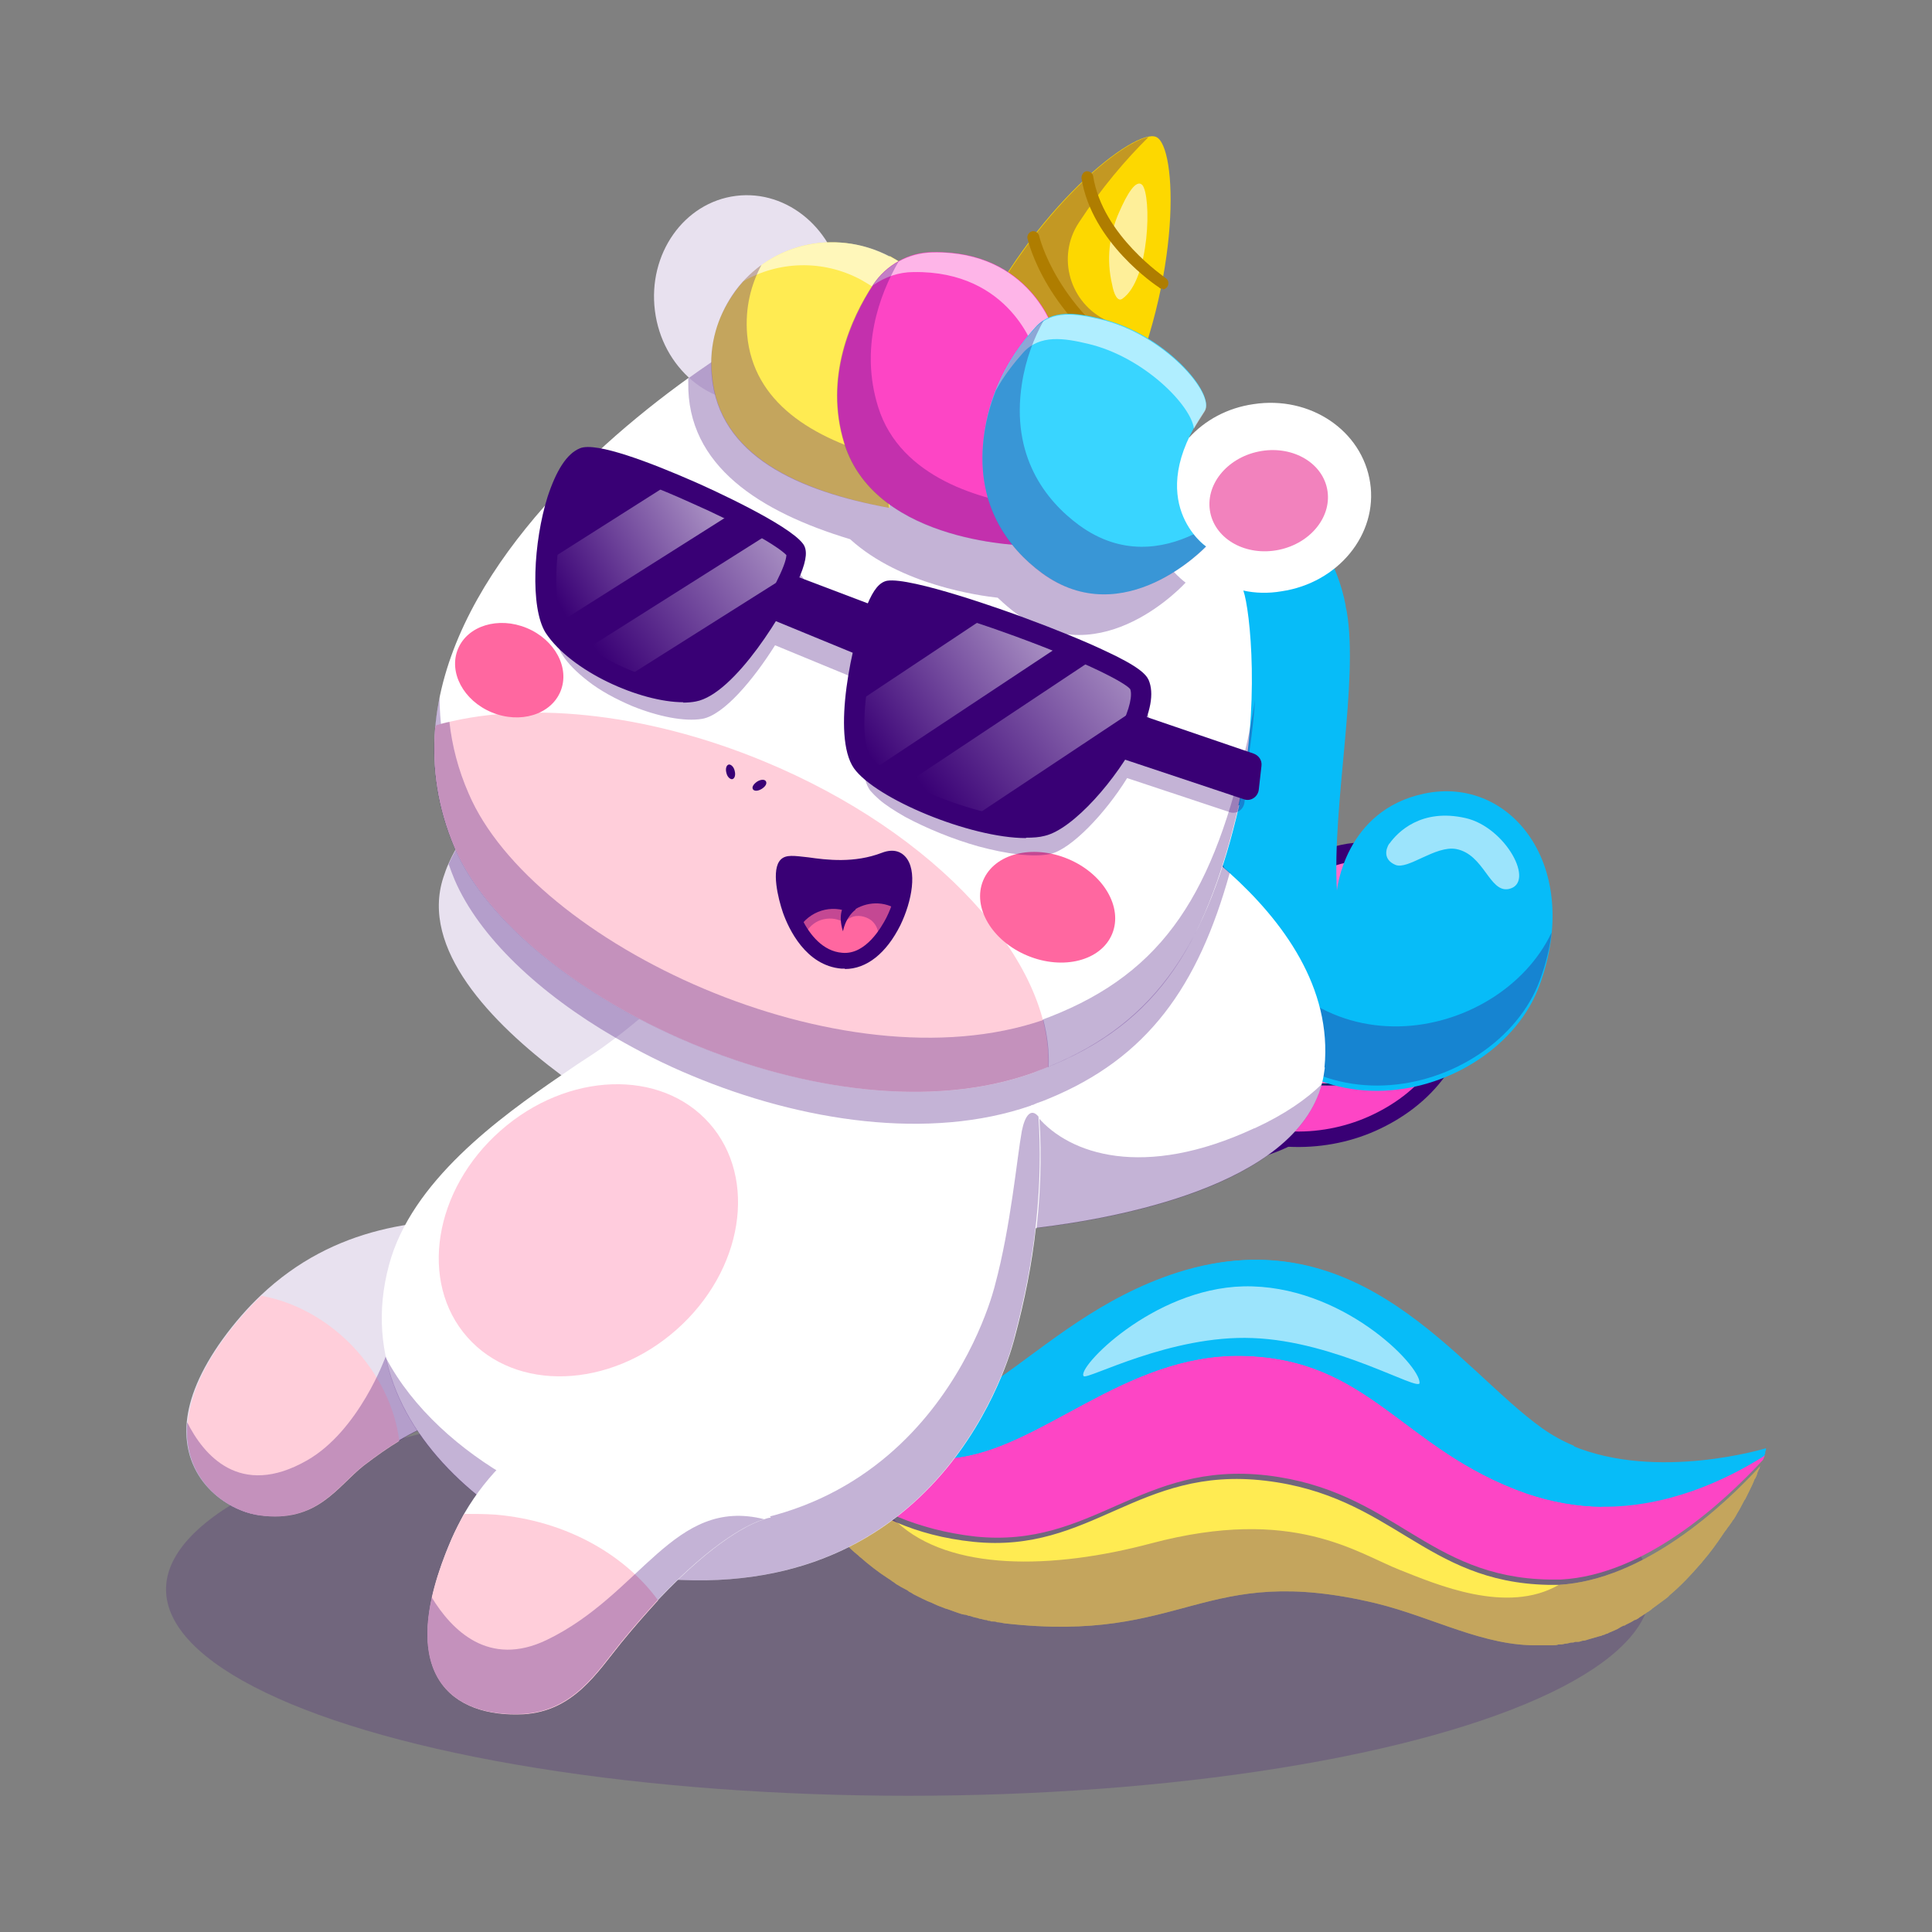 <?xml version="1.0" encoding="UTF-8"?>
<svg xmlns="http://www.w3.org/2000/svg" xmlns:xlink="http://www.w3.org/1999/xlink" version="1.1" viewBox="0 0 512 512">
  <rect x="0" y="0" width="512" height="512" fill="#808080" stroke="none"/>
  <defs>
    <style>
      .cls-1 {
        fill: none;
      }

      .cls-2 {
        fill: #07bcf8;
      }

      .cls-3 {
        fill: #fef26b;
      }

      .cls-4 {
        fill: #ffc55f;
      }

      .cls-5 {
        fill: #fdd800;
      }

      .cls-6 {
        fill: #e8e1ef;
      }

      .cls-7 {
        fill: #102770;
      }

      .cls-8 {
        fill: #fcd;
      }

      .cls-9 {
        fill: #39d5ff;
      }

      .cls-10 {
        fill: #fff;
      }

      .cls-11 {
        fill: #ffeb52;
      }

      .cls-12 {
        fill: #af7d00;
      }

      .cls-13 {
        fill: #fd45c5;
      }

      .cls-14 {
        fill: url(#linear-gradient-4);
      }

      .cls-14, .cls-15, .cls-16, .cls-17, .cls-18 {
        opacity: .6;
      }

      .cls-14, .cls-15, .cls-16, .cls-19, .cls-18 {
        isolation: isolate;
      }

      .cls-15 {
        fill: url(#linear-gradient-3);
      }

      .cls-16 {
        fill: url(#linear-gradient-2);
      }

      .cls-20 {
        opacity: .4;
      }

      .cls-21 {
        opacity: .3;
      }

      .cls-22 {
        fill: #f282bd;
      }

      .cls-23 {
        fill: #fd6ccb;
      }

      .cls-19 {
        opacity: .2;
      }

      .cls-19, .cls-24 {
        fill: #390075;
      }

      .cls-18 {
        fill: url(#linear-gradient);
      }

      .cls-25 {
        fill: #ff67a0;
      }

      .cls-26 {
        fill: #ffceda;
      }
    </style>
    <linearGradient id="linear-gradient" x1="277.1" y1="882.7" x2="227.6" y2="849.9" gradientTransform="translate(0 1046) scale(1 -1)" gradientUnits="userSpaceOnUse">
      <stop offset="0" stop-color="#fff"/>
      <stop offset="1" stop-color="#390075"/>
    </linearGradient>
    <linearGradient id="linear-gradient-2" x1="303.4" y1="872.9" x2="248.8" y2="831.9" gradientTransform="translate(0 1046) scale(1 -1)" gradientUnits="userSpaceOnUse">
      <stop offset="0" stop-color="#fff"/>
      <stop offset="1" stop-color="#390075"/>
    </linearGradient>
    <linearGradient id="linear-gradient-3" x1="190" y1="914.7" x2="146" y2="889.8" gradientTransform="translate(0 1046) scale(1 -1)" gradientUnits="userSpaceOnUse">
      <stop offset="0" stop-color="#fff"/>
      <stop offset="1" stop-color="#390075"/>
    </linearGradient>
    <linearGradient id="linear-gradient-4" x1="211.2" y1="904.2" x2="161.2" y2="869.1" gradientTransform="translate(0 1046) scale(1 -1)" gradientUnits="userSpaceOnUse">
      <stop offset="0" stop-color="#fff"/>
      <stop offset="1" stop-color="#390075"/>
    </linearGradient>
  </defs>
  <!-- Generator: Adobe Illustrator 28.7.1, SVG Export Plug-In . SVG Version: 1.2.0 Build 142)  -->
  <g>
    <g id="Layer_1">
      <ellipse class="cls-19" cx="240.7" cy="421.2" rx="196.7" ry="54.7"/>
      <path class="cls-11" d="M213.8,395.9v.2c0,.2.2.4.4.7,0,0,.2.3.3.4v.2s.2.2.2.4h0c.2.3.4.6.7.9.2.4.5.8.8,1.1h0c.2.3.4.6.6.8,0,0,.2.3.3.5s.2.3.4.5h0c0,.2.3.3.4.5h0c0,.2.3.3.4.5.2.2.3.4.5.6.2.3.4.5.6.8.3.4.7.8.9,1.1.4.5.8.8,1.1,1.3.2.2.4.5.7.7.2.2.5.5.7.7.5.5.9,1,1.5,1.5l1.3,1.3c.5.5,1,.9,1.6,1.4.3.2.5.5.8.7,2.3,2,4.7,3.9,7.5,5.7.4.2.7.5,1,.7.4.2.7.5,1,.7.8.5,1.5.9,2.3,1.3.4.2.8.4,1.1.7.4.2.8.4,1.2.7.4.2.8.4,1.2.6s.8.4,1.2.6c.8.4,1.7.8,2.5,1.1.5.2.8.4,1.3.6h0c.4.2.8.3,1.3.5s.9.4,1.4.5c.5.2.9.3,1.4.5s.9.3,1.4.5c.6.2,1.1.4,1.8.5.4,0,.8.2,1.1.3.5,0,1,.3,1.5.4s1,.2,1.5.4c.4,0,.8.2,1.3.3.3,0,.6,0,.8.2.3,0,.6,0,.9.2h.4c.4,0,.8,0,1.1.2.7,0,1.3.2,2,.3,48.3,5.5,52.1-16.4,98.5-5.3,15.1,3.7,28.7,11.5,43.2,11.1h3.7c.5,0,.9,0,1.4-.2.6,0,1.1,0,1.7-.2.6,0,1.1-.2,1.6-.3.4,0,.8,0,1.1-.2h.8c.5,0,.8-.2,1.2-.3h.2c.4,0,.8-.2,1.2-.3,1-.3,2.1-.6,3.1-.9.3,0,.7-.2.9-.3.3,0,.6-.2.8-.3.4,0,.7-.3,1-.4.5-.2.9-.4,1.4-.6s.9-.4,1.3-.7c.4-.2.7-.4,1-.5.2,0,.3,0,.5-.2.8-.4,1.7-.8,2.4-1.3h.2c.4-.2.8-.4,1.1-.7.4-.2.8-.5,1.1-.7h0c.4-.2.7-.5,1-.7.2,0,.3-.2.5-.3.3-.2.6-.4.9-.7.4-.3.8-.6,1.1-.8.8-.6,1.5-1.1,2.3-1.7.4-.3.8-.6,1-.9,3.1-2.6,5.8-5.5,8.3-8.4.2-.2.4-.4.5-.6,2-2.3,3.8-4.8,5.4-7.2.3-.4.5-.8.8-1.1.3-.4.5-.8.8-1.1.3-.4.5-.8.8-1.1,0-.2.2-.4.4-.6.4-.6.7-1.1,1-1.7.6-.9,1-1.8,1.5-2.7.2-.4.4-.8.6-1,.8-1.7,1.7-3.3,2.3-4.8,0-.3.3-.6.4-.8.2-.4.4-.8.5-1.2,0-.3.2-.5.3-.8,0-.2.2-.4.3-.6,0-.3.2-.6.4-.8-10.1,11.1-31.1,30.4-53.6,31.7h-2.9c-32.7-.7-41.1-23.6-74.9-27.6-33.7-4-46,19.4-77.3,16.2-7.9-.8-14.7-2.7-20.3-5.1-10.8-4.5-17.7-10.9-21.1-14.8l-.7,1.7-2.6,7,.4-.7h0v-.8Z"/>
      <path class="cls-13" d="M217.1,387.3c3.5,3.9,10.2,10.2,21.1,14.8,5.6,2.3,12.3,4.2,20.3,5.1,31.3,3.2,43.6-20.1,77.3-16.2,33.7,4,42.2,27.1,74.9,27.6h2.9c22.5-1.2,43.3-20.6,53.6-31.7.2-.5.4-.9.5-1.3-10.3,6.6-25.7,13.7-43.2,13.5-6.4,0-13.1-1-19.8-3.5-33.1-11.7-41.3-35.9-75.6-36.5-31.2-.5-53.4,25-76.6,27.1-8.4.8-16.9-2-24.2-5.4-2.6-1.3-5.2-2.6-7.3-4l-3.9,10.2v.2h0Z"/>
      <path class="cls-2" d="M220.9,377c2.3,1.3,4.7,2.7,7.3,4,7.1,3.4,15.7,6.1,24.2,5.4,23.2-2.1,45.4-27.6,76.6-27.1,34.2.6,42.5,24.9,75.6,36.5,6.8,2.3,13.4,3.4,19.8,3.5,17.5.2,32.9-7,43.2-13.5,0-.2,0-.4.2-.5v-.4c0-.3.2-.5.2-.6v-.2h0v-.3s-28.8,8.8-51.4-.7c-2.9-1.2-5.6-2.7-8.3-4.6-22.2-15.8-48.2-56.5-96.2-41.3-40.9,13.1-56.9,50.9-84.8,32h0c-.9-.7-2-1.4-2.9-2.2l-3.8,10h.3Z"/>
      <path class="cls-2" d="M220.9,377c2.3,1.3,4.7,2.7,7.3,4,7.1,3.4,15.7,6.1,24.2,5.4,23.2-2.1,45.4-27.6,76.6-27.1,34.2.6,42.5,24.9,75.6,36.5,6.8,2.3,13.4,3.4,19.8,3.5-.8-5.4-3.7-10.9-7.4-16.2-2.9-1.2-5.6-2.7-8.3-4.6-22.2-15.8-48.2-56.5-96.2-41.3-40.9,13.1-56.9,50.9-84.8,32h0c-.9-.7-2-1.4-2.9-2.2l-3.8,10h-.1Z"/>
      <g class="cls-21">
        <path class="cls-24" d="M213.8,395.9v.2c0,.2.2.4.4.7,0,0,.2.3.3.4v.2s.2.2.2.4h0c.2.3.4.6.7.9.2.4.5.8.8,1.1h0c.2.3.4.6.6.8,0,0,.2.3.3.5s.2.3.4.5h0c0,.2.3.3.4.5h0c0,.2.3.3.4.5.2.2.3.4.5.6.2.3.4.5.6.8.3.4.7.8.9,1.1.4.5.8.8,1.1,1.3.2.2.4.5.7.7.2.2.5.5.7.7.5.5.9,1,1.5,1.5l1.3,1.3c.5.5,1,.9,1.6,1.4.3.2.5.5.8.7,2.3,2,4.7,3.9,7.5,5.7.4.2.7.5,1,.7.4.2.7.5,1,.7.8.5,1.5.9,2.3,1.3.4.2.8.4,1.1.7.4.2.8.4,1.2.7.4.2.8.4,1.2.6s.8.4,1.2.6c.8.4,1.7.8,2.5,1.1.5.2.8.4,1.3.6h0c.4.2.8.3,1.3.5s.9.4,1.4.5c.5.2.9.3,1.4.5s.9.3,1.4.5c.6.2,1.1.4,1.8.5.4,0,.8.2,1.1.3.5,0,1,.3,1.5.4s1,.2,1.5.4c.4,0,.8.2,1.3.3.3,0,.6,0,.8.2.3,0,.6,0,.9.2h.4c.4,0,.8,0,1.1.2.7,0,1.3.2,2,.3,48.3,5.5,52.1-16.4,98.5-5.3,15.1,3.7,28.7,11.5,43.2,11.1h3.7c.5,0,.9,0,1.4-.2.6,0,1.1,0,1.7-.2.6,0,1.1-.2,1.6-.3.4,0,.8,0,1.1-.2h.8c.5,0,.8-.2,1.2-.3h.2c.4,0,.8-.2,1.2-.3,1-.3,2.1-.6,3.1-.9.3,0,.7-.2.9-.3.3,0,.6-.2.8-.3.4,0,.7-.3,1-.4.5-.2.9-.4,1.4-.6s.9-.4,1.3-.7c.4-.2.7-.4,1-.5.2,0,.3,0,.5-.2.8-.4,1.7-.8,2.4-1.3h.2c.4-.2.8-.4,1.1-.7.4-.2.8-.5,1.1-.7h0c.4-.2.7-.5,1-.7.2,0,.3-.2.5-.3.3-.2.6-.4.9-.7.4-.3.8-.6,1.1-.8.8-.6,1.5-1.1,2.3-1.7.4-.3.8-.6,1-.9,3.1-2.6,5.8-5.5,8.3-8.4.2-.2.4-.4.5-.6,2-2.3,3.8-4.8,5.4-7.2.3-.4.5-.8.8-1.1.3-.4.5-.8.8-1.1.3-.4.5-.8.8-1.1,0-.2.2-.4.4-.6.4-.6.7-1.1,1-1.7.6-.9,1-1.8,1.5-2.7.2-.4.4-.8.6-1,.8-1.7,1.7-3.3,2.3-4.8,0-.3.3-.6.4-.8.2-.4.4-.8.5-1.2,0-.3.2-.5.3-.8,0-.2.2-.4.3-.6,0-.3.2-.6.4-.8-10.1,11.1-31.1,30.4-53.6,31.7-13.8,8-32.6-.2-42-3.9-11.5-4.5-28.3-17.1-66-7.1-26.3,7-53.3,7.4-67.4-5.6-5.4-5-8.9-11.8-9.9-21,0-1.2-.2-2.5-.3-3.9,0-2.9-.2-5.5-.5-7.9h0c-.9-.7-2-1.4-2.9-2.2l-3.8,10-3.9,10.2-.7,1.7-2.6,7,.3-.6h0l.4-.8Z"/>
      </g>
      <g class="cls-17">
        <path class="cls-10" d="M376.2,366.5c.2-4.7-20.7-26.2-46.7-25.6-24.1.6-44.4,21.8-42.3,23.8,1,1,23-11,44.8-10.1,22.1.8,44.1,14.3,44.2,11.9h0Z"/>
      </g>
      <path class="cls-3" d="M353.9,291.9c-21.1,26-80.8,20.3-79.2-36.3.7-21.6,13.6-48.2,17.6-63.4,8.3-31.9-4.4-70.9-4.4-70.9l43.8,16s11.4,13.9,6.4,44.2c-3.1,18.6-20.5,47.3-26.7,69.1,0,0,8.8-19.5,30.4-16.7,23.2,3,33.4,31.9,12.2,58.1h-.1Z"/>
      <path class="cls-4" d="M353.9,291.9c-21.1,26-80.8,20.3-79.2-36.3.7-21.6,13.6-48.2,17.6-63.4,7.6-29.1-2.4-64.4-4.1-70.1,8.6,13.5,18.1,34.7,13.4,56.7-3.3,15.3-18.2,45.3-17.6,66.9,1.5,51.3,54.4,58.4,77,35.3-1.8,3.7-4.1,7.3-7,10.9h-.1Z"/>
      <g class="cls-20">
        <path class="cls-10" d="M328.1,244.7c2.9-2.2,11-6.2,21.2.2,9.2,5.8,11.9,22.5,4.6,21.5-5.1-.7-3.1-10.8-9.7-14.6-4.8-2.7-13.9,1.1-16.5-1.2-2.6-2.4-1-4.8.4-5.9h0Z"/>
      </g>
      <path class="cls-24" d="M320.1,280.3c-1.6-.3-3.3-.8-4.8-1.6-1.5-.8-3-1.9-4.2-3.2-1.2-1.3-2.1-3-2.7-4.6-.7-1.7-.9-3.5-1.1-5.2s-.2-3.5,0-5.2c0-1.7.4-3.4.7-5,.7-3.3,1.5-6.5,2.5-9.6,4.1-12.5,10-24,15.1-35.7,2.6-5.8,5.2-11.7,7.2-17.7s2-6,2.6-9c.2-.8.3-1.5.5-2.3l.4-2.3c.2-1.6.4-3.1.6-4.7.6-6.2.5-12.5-.6-18.6-.5-3-1.2-6-2.3-8.9-.5-1.4-1.1-2.8-1.8-4.2-.4-.7-.7-1.3-1-2-.2-.3-.4-.7-.6-.9s-.5-.7-.6-.8l.9.7-43.8-16,2.9-2.8c1.1,3.8,2.1,7.4,2.9,11.2s1.6,7.5,2.2,11.3c1.2,7.6,2,15.2,2.2,22.9,0,7.7-.4,15.5-2,23.1-.4,1.9-.8,3.8-1.4,5.6s-1.1,3.7-1.8,5.5c-1.2,3.7-2.5,7.2-3.9,10.7-2.5,7.1-5.1,14.2-7.1,21.4-2.1,7.1-3.8,14.5-4.1,21.8-.2,3.7,0,7.3.3,11s1.1,7.2,2.2,10.6c2.2,6.9,6,13.2,11.4,18,5.3,4.8,11.9,8.1,19,9.6s14.5,1.4,21.5-.4,13.6-5.2,18.6-10.2,2.3-2.6,3.5-4,2.2-2.9,3.1-4.5c1.9-3.1,3.5-6.4,4.6-9.8,2.3-6.8,2.8-14.3.8-21-1-3.4-2.6-6.5-4.9-9.1s-5.1-4.8-8.2-6.2c-3.2-1.4-6.6-2.1-10.1-2.3-1.8,0-3.5,0-5.2.3s-3.4.7-5,1.2c-3.3,1.1-6.3,3-9,5.3s-5.3,5.1-7.3,8h0c-.3.4-.8.5-1,.2-.3-.2-.4-.6-.3-.8.6-2,1.5-3.7,2.5-5.4s2.3-3.3,3.6-4.8c2.7-2.9,6.1-5.4,10-6.9s8-2.2,12-2,8.2,1.1,11.8,2.8c3.8,1.8,7,4.3,9.7,7.4,2.6,3.1,4.6,6.9,5.7,10.7,2.3,7.8,1.7,16.3-.8,23.7-1.2,3.8-3,7.3-5.1,10.7-1,1.7-2.2,3.3-3.3,4.9-1.1,1.5-2.4,3.1-3.9,4.5-5.7,5.7-13.1,9.5-20.7,11.4-7.7,2-15.8,2.1-23.6.4-7.7-1.7-15.1-5.3-21-10.7-5.9-5.4-10.2-12.5-12.6-20-1.2-3.8-2-7.6-2.3-11.6-.4-3.9-.5-7.8-.3-11.7.5-7.8,2.2-15.4,4.3-22.7,2.2-7.3,4.7-14.6,7.2-21.7,1.3-3.6,2.6-7.1,3.8-10.6,1.2-3.6,2.3-7,3-10.7,1.5-7.2,2-14.7,1.9-22.1s-.8-14.9-2.1-22.3c-.6-3.7-1.3-7.3-2.2-11-.8-3.7-1.8-7.3-2.8-10.8h0c-.4-1.2.3-2.4,1.5-2.8.5-.2,1,0,1.4,0l43.8,16h0c.4.2.7.4.9.7.4.5.6.8.8,1.1s.5.8.7,1.1c.5.8.8,1.5,1.2,2.3.8,1.5,1.4,3.1,2,4.7,1.1,3.2,2,6.4,2.5,9.7,1.1,6.6,1.1,13.2.6,19.8-.2,1.6-.4,3.3-.6,4.9l-.4,2.4c0,.8-.3,1.7-.5,2.4-.8,3.3-1.7,6.4-2.7,9.5-2.2,6.2-4.7,12.1-7.3,18-2.6,5.9-5.3,11.7-7.8,17.7-2.5,5.8-5,11.7-7,17.7s-2,6-2.6,9c-.7,3-1.1,6-1.1,9s.7,5.8,2.3,8.2c.8,1.1,1.8,2.2,3,3.1,1.2.8,2.5,1.6,4,2.2h0c.4.2.6.6.4,1s-.5.5-.8.5v.4h0Z"/>
      <path class="cls-23" d="M383.9,281.1c-16.6,29.1-76.5,33.3-84.1-22.8-2.9-21.4,5.5-49.8,7-65.5,3-32.7-15.9-69.2-15.9-69.2l45.9,8.6s13.5,11.8,13.5,42.6-12.5,50-15.1,72.5c0,0,5.5-20.7,27.3-21.4,23.4-.8,38.1,26.1,21.5,55.3h0Z"/>
      <path class="cls-7" d="M344.5,302.3c-3,0-5.9-.3-8.9-.8-19.7-3.9-32.9-19.5-36.2-43.2-2-14.7,1.4-32.8,4.1-47.5,1.2-6.8,2.4-13.2,2.9-18.1,2.9-32.2-15.7-68.7-15.9-69v-.4s.2-.2.3,0l45.9,8.6h.2s13.6,12.3,13.6,42.8-3.7,24.2-7.6,38.8c-2.8,10.4-5.7,21.2-7,30.7,2.4-5.7,9.7-18.2,26.5-18.8,10.1-.4,19,4.4,24.2,13.2,7,11.7,6.1,27.6-2.4,42.7h0c-7.3,12.9-23.4,21-39.7,21h0ZM291.5,124c2.4,4.9,18.4,38.6,15.6,68.8-.5,5-1.6,11.4-2.9,18.1-2.7,14.6-6.1,32.7-4.1,47.3,3.2,23.3,16.2,38.9,35.6,42.7,18.7,3.7,39.3-4.9,47.8-19.9h0c8.5-14.8,9.4-30.5,2.4-42-5.1-8.5-13.8-13.2-23.7-12.8-21.2.8-26.9,21-26.9,21.1s-.2.3-.4.3-.3-.2-.3-.4c1.2-10.1,4.4-22.2,7.5-33.7,3.9-14.6,7.6-28.3,7.6-38.6,0-29.1-12.3-41.3-13.3-42.3l-45.1-8.5h.2ZM383.9,281.1h0Z"/>
      <path class="cls-13" d="M383.9,281.1c-16.6,29.1-76.5,33.3-84.1-22.8-2.9-21.4,5.5-49.8,7-65.5,2.7-30-12.9-63.1-15.5-68.4,10.6,11.9,23.6,31.3,22.5,53.7-.8,15.7-10.6,47.6-6.5,68.9,9.9,50.4,63.1,48.7,81.8,22.3-1.1,3.9-2.8,7.9-5.2,11.9h0Z"/>
      <path class="cls-7" d="M344.5,302.3c-3,0-5.9-.3-8.9-.8-19.7-3.9-32.9-19.5-36.2-43.2-2-14.7,1.4-32.8,4.1-47.5,1.2-6.8,2.4-13.2,2.9-18.1,2.7-29.7-12.4-62.1-15.5-68.2v-.4h.5c10.9,12.2,23.7,31.5,22.6,53.9-.3,5.4-1.5,12.3-3,20.5-2.7,15.3-6.2,34.4-3.5,48.4,4.1,21.1,16.8,35.4,34.8,39.2,17.6,3.8,36.6-3.3,46.3-17.1,0,0,.3-.2.4,0,.2,0,.2.3.2.4-1.2,4-2.9,8.1-5.2,11.9h0c-7.3,12.9-23.4,21-39.7,21h.2ZM292.7,126.3c4.5,9.7,17,39.2,14.5,66.4-.5,5-1.6,11.4-2.9,18.1-2.7,14.6-6.1,32.7-4.1,47.3,3.2,23.3,16.2,38.9,35.6,42.7,18.7,3.7,39.3-4.9,47.8-19.9h0c1.9-3.3,3.4-6.6,4.5-10-10.1,13-28.7,19.4-45.9,15.8-18.2-3.9-31.1-18.3-35.3-39.8-2.7-14.1.7-33.3,3.5-48.6,1.5-8.1,2.7-15.1,3-20.4,1-21.1-10.3-39.5-20.8-51.6h0Z"/>
      <g class="cls-20">
        <path class="cls-10" d="M350.7,238.8c2.5-2.6,9.9-7.9,21-3.2,10.1,4.2,15.5,20.2,8,20.5-5.2.2-4.8-10.2-11.9-12.9-5.2-1.9-13.5,3.4-16.5,1.5-3-2-1.9-4.6-.6-5.9h0Z"/>
      </g>
      <path class="cls-24" d="M348.7,275.1c-1.7,0-3.4-.3-5-.8-1.7-.6-3.3-1.3-4.7-2.5-1.4-1.1-2.5-2.6-3.5-4.1-.9-1.6-1.5-3.2-2-4.9-.5-1.7-.8-3.4-.8-5.1-.2-1.7-.2-3.4-.2-5.1,0-3.4.4-6.7.9-9.9,2-13,5.9-25.3,9.1-37.7s3.2-12.4,4.3-18.6.9-6.2,1.1-9.3v-4.6c0-1.6,0-3.1-.3-4.7-.5-6.2-1.6-12.4-3.6-18.3-1-2.9-2.3-5.7-3.8-8.5-.8-1.3-1.6-2.6-2.4-3.9-.5-.6-.9-1.2-1.4-1.8-.3-.3-.5-.6-.8-.8-.2-.3-.6-.6-.7-.7l1,.5-45.9-8.6,2.4-3.2c1.8,3.5,3.3,7,4.7,10.5s2.8,7.1,4,10.8c2.4,7.2,4.4,14.7,5.8,22.3,1.3,7.6,2.2,15.3,1.8,23.1,0,2-.2,3.9-.5,5.8-.2,2-.5,3.9-.8,5.7-.7,3.8-1.3,7.5-2,11.3-1.4,7.4-2.7,14.8-3.6,22.3-.8,7.4-1.3,14.8-.6,22.2.4,3.7,1.1,7.2,2.1,10.8.9,3.5,2.3,7,3.9,10.1,3.3,6.5,8.1,12,14.1,16,6,3.9,13.2,6,20.3,6.4,7.2.4,14.6-1,21.1-3.9s12.6-7.3,16.7-13.1c1-1.4,1.9-3,2.8-4.6.8-1.6,1.6-3.3,2.3-5,1.4-3.4,2.3-6.9,3-10.4,1.1-7,.5-14.5-2.6-20.9-1.5-3.2-3.7-6-6.3-8.3-2.6-2.3-5.7-3.9-9.1-4.8s-6.9-1-10.3-.6c-1.7.2-3.5.6-5.1,1.1-1.7.6-3.2,1.2-4.7,2.1-3,1.7-5.7,3.9-8.1,6.7-2.3,2.7-4.3,5.8-6,9.1h0c-.2.5-.7.6-1,.4-.3-.2-.5-.5-.4-.8.3-2,.8-3.9,1.6-5.7.8-1.9,1.7-3.6,2.8-5.3,2.3-3.4,5.2-6.3,8.7-8.5s7.5-3.5,11.6-3.9c4-.6,8.2-.2,12.1.8,3.9,1.1,7.7,3.1,10.8,5.7s5.6,6,7.4,9.7c3.7,7.3,4.3,15.7,3.1,23.5-.7,3.9-1.8,7.7-3.3,11.4-.8,1.8-1.6,3.6-2.5,5.4-.9,1.7-1.9,3.5-3.1,5.1-4.7,6.6-11.4,11.5-18.6,14.7s-15.2,4.6-23.1,4.2-15.8-2.7-22.6-7c-6.8-4.3-12.1-10.6-15.7-17.7-1.8-3.6-3.2-7.2-4.2-11s-1.8-7.6-2.2-11.5c-.8-7.8-.4-15.6.6-23.2s2.3-15.1,3.7-22.6c.7-3.8,1.4-7.4,2-11.1.7-3.7,1-7.3,1.2-11,.4-7.3-.4-14.8-1.7-22.1-1.3-7.3-3.3-14.6-5.6-21.6-1.2-3.6-2.5-7-3.9-10.5s-2.9-7-4.6-10.1h0c-.6-1.1,0-2.4,1-3,.5-.2.9-.3,1.4-.2l45.9,8.6h0c.4,0,.8.3,1,.5.5.4.7.7,1,1s.6.7.8,1c.6.7,1,1.3,1.6,2.1,1,1.4,1.9,2.8,2.7,4.3,1.6,2.9,3,6,4,9.2,2.2,6.3,3.3,12.9,3.8,19.5,0,1.6.2,3.3.2,4.9v5c-.2,3.4-.7,6.6-1.2,9.9-1.1,6.5-2.7,12.8-4.3,19s-3.3,12.5-4.8,18.7c-1.6,6.2-3,12.4-4,18.6s-.9,6.2-1.1,9.3,0,6.1.4,9c.6,2.9,1.6,5.6,3.6,7.7.9,1,2.2,1.9,3.5,2.5,1.3.7,2.8,1.1,4.3,1.5h0c.4,0,.7.5.6.9,0,.4-.4.6-.8.6l.2-.3h0l.5.3Z"/>
      <path class="cls-2" d="M408,261.1c-11.5,31.5-69.7,45.8-86.7-8.3-6.5-20.6-2.9-50.1-4.2-65.7-2.6-32.8-27.4-65.5-27.4-65.5l20.9.4c22.5.4,41.8,16.4,46,38.4,0,.6.2,1,.3,1.6,3.2,18.6-3.9,51.4-2.6,74,0,0,2-21.3,23.2-25.7,22.9-4.8,42,19.3,30.5,50.8h.2-.2Z"/>
      <g class="cls-21">
        <path class="cls-24" d="M408.1,259.7c-11.5,31.5-69.7,45.8-86.7-8.3-6.5-20.6-2.9-50.1-4.2-65.7-2.4-30-23.4-60-26.9-64.8,12.5,10,28.6,26.8,31.3,49.1,1.9,15.6-2.3,48.8,5.3,69,18.2,48,70.5,37.3,84.3,8.1-.5,4-1.5,8.3-3.1,12.6h0Z"/>
      </g>
      <g class="cls-17">
        <path class="cls-10" d="M368.2,223.6c2.1-3,8.4-9.5,20.2-6.8,10.6,2.4,18.7,17.3,11.4,18.8-5.1,1-6.5-9.2-13.9-10.6-5.5-1-12.8,5.6-16.1,4.2-3.3-1.4-2.6-4.2-1.6-5.7h0s0,0,0,0h0Z"/>
      </g>
      <path class="cls-10" d="M351.1,282.9c-.2,1.5-.4,2.9-.8,4.3-7.1,27.2-54.8,35.7-75.8,38.2-6.1.7-10,.9-10,.9l7.1-27.7,1.5-5.7-3.1-6.4,2.9-25.5,21.5-51s16.3,7.7,31.4,21.3c14.1,12.7,27.3,30.4,25.2,51.6h.1Z"/>
      <g class="cls-21">
        <path class="cls-24" d="M332.5,299c8-3.7,13.7-7.7,17.8-11.7-9.2,35.1-85.8,39.1-85.8,39.1l7.1-27.7c2.2-1.7,3.5-2.6,3.5-2.6,8.3,9.7,27.9,16.6,57.3,2.9h.1Z"/>
      </g>
      <path class="cls-6" d="M197.2,192.3l-8.6,57-5.4,35.5-3,19.7s-15.7-7.8-31.5-19.6c-18.6-13.9-37.4-33.5-31.2-52.4.4-1.2.8-2.4,1.4-3.7,15.8-36,78.4-36.6,78.4-36.6h-.1Z"/>
      <path class="cls-6" d="M132.7,323.8l-2.3,27.6-2,24.6s-6.7-3.9-23,5.9c-2.8,1.7-5.8,3.8-9.2,6.4-7,5.5-12.3,15.3-27.6,13.2-8.6-1.1-20.5-9.5-19.1-24.7.6-6.2,3.4-13.4,9.5-21.9,3.2-4.4,6.6-8.3,10.1-11.6,19.5-18.5,42.9-20.8,63.6-19.8v.2h0Z"/>
      <path class="cls-26" d="M105.6,382c-2.8,1.7-5.8,3.8-9.2,6.4-7,5.5-12.3,15.3-27.6,13.2-12.1-1.6-30.6-17.4-9.6-46.6,3.2-4.4,6.6-8.3,10.1-11.6,8.6,1.6,17,6,24,13.2,7.1,7.4,11.4,16.4,12.5,25.2h0l-.2.2Z"/>
      <g class="cls-21">
        <path class="cls-24" d="M130.5,351.5l-2,24.6s-6.7-3.9-23,5.9c-2.8,1.7-5.8,3.8-9.2,6.4-7,5.5-12.3,15.3-27.6,13.2-8.6-1.1-20.5-9.5-19.1-24.7,4.2,8.4,13.8,20.4,31.8,10.1,13.8-7.9,20.8-27.5,20.8-27.5l28.3-8.3v.2h0Z"/>
      </g>
      <path class="cls-10" d="M274.5,325.5c-1,9.2-2.9,19-5.6,29,0,0-15.7,67.3-88.4,64.2-31.9-1.4-90.7-34.3-77.4-83.5,5.9-22.1,29.2-39,45.6-50.2,3-2.1,5.7-3.9,8.2-5.5,2.3-1.5,4.3-3,6.3-4.5,12.4-9.4,20-18.1,25.5-25.6,10.6-14.5,12.8-24.3,25-26.1,28.8-4.2,55.1,21.4,60.9,64.9.2,1.3.4,2.7.5,4.1,1,10.1.9,21.3-.4,33.2h-.2Z"/>
      <g class="cls-21">
        <path class="cls-24" d="M268.8,354.5s-15.7,67.3-88.4,64.2c-26.3-1.1-70.8-23.7-78.2-59,14.4,27.3,50.5,44.1,73.1,45,72.7,3.1,88.4-64.2,88.4-64.2,4.2-15.6,5.8-33.7,7.1-40.8.8-4,2.4-6.2,4.4-3.8,1.2,17.3-.6,37-6.4,58.5h0Z"/>
      </g>
      <path class="cls-10" d="M204.2,402.2s-.6,0-1.6.4c-3.6,1.1-13.1,5.4-28.2,21.4-3,3.3-6.3,7-9.8,11.3-6.4,7.9-12.6,18.1-25.9,18.9-15.5.8-29.6-6.7-24.2-30.9,1-4.5,2.7-9.7,5.2-15.5,1-2.3,2.2-4.6,3.4-6.8,12.4-21.3,34.1-30.1,42.7-31.4l38.5,32.5h-.1Z"/>
      <path class="cls-26" d="M174.4,424.1c-3,3.3-6.3,7-9.8,11.3-6.4,7.9-12.6,18.1-25.9,18.9-18.4.9-34.9-9.8-19.1-46.3,1-2.3,2.2-4.6,3.4-6.8,2.7,0,5.5,0,8.4.2,18.4,1.6,34,10.4,43,22.7h0Z"/>
      <g class="cls-21">
        <path class="cls-24" d="M202.5,402.6c-3.6,1.1-13.1,5.4-28.2,21.4-3,3.3-6.3,7-9.8,11.3-6.4,7.9-12.6,18.1-25.9,18.9-15.5.8-29.6-6.7-24.2-30.9,5.3,8.7,15.1,18.7,30.5,11.3,25.1-12.1,33.6-38,57.6-32h0Z"/>
      </g>
      <g class="cls-21">
        <path class="cls-24" d="M325.9,231.3c-8.4,30.2-21.8,49.1-48.1,59.9-.9.4-2,.8-2.9,1.1-.4.2-.8.3-1.1.5-.2,0-.4,0-.6.2-26.8,9.3-60.7,4.3-90-8-7-2.9-13.7-6.3-20.1-10-20.2-11.7-36.1-26.7-42.6-41.8-.6-1.4-1.1-2.8-1.6-4.2,15.8-36,78.4-36.6,78.4-36.6l-8.6,57c10.6-14.5,12.8-24.3,25-26.1,28.8-4.2,55.3,16.5,61.2,60.1l19.8-73.3s16.3,7.7,31.4,21.3v-.2h-.2Z"/>
      </g>
      <path class="cls-10" d="M328.4,213.4c-8.2,35.7-21.5,57.5-50.6,69.3-1.3.6-2.7,1-4,1.6-53.7,19.2-136.2-19.9-153.3-59.7-4.5-10.6-6-21.1-5.2-31.4,3.1-38.3,38.7-72.6,67.1-93,15.3-11,28.6-18,33.5-19.4,17.4-4.8,39-2,58.6,5.6,13.3,5.2,25.8,12.5,35.3,21.1,1.9,2.6,3.7,5.4,5.3,8.5,4.2-4.6,10.1-7.9,17.1-8.9,15-2.3,28.8,7,30.9,20.8,2.1,13.7-8.5,26.6-23.5,28.8-3.5.6-7,.5-10.1-.2,1.8,5.1,4.6,31-1.3,56.9h.2Z"/>
      <ellipse class="cls-6" cx="198.5" cy="79.2" rx="25.1" ry="27.5" transform="translate(-8.4 25.5) rotate(-7.2)"/>
      <path class="cls-5" d="M297.3,107.9c16-34.5,14.7-69.1,9.1-71.6-5.5-2.5-32.9,18.7-48.9,53.2"/>
      <g class="cls-17">
        <path class="cls-10" d="M302.7,49c2.5,2.8,2.1,25.1-5.3,30.2-1.2.8-2.2-1.1-2.7-3.9-1.5-6.4-.8-13.1,1.9-19.1,2-4.6,4.5-9,6.2-7.1h-.1Z"/>
      </g>
      <g class="cls-21">
        <path class="cls-24" d="M257.5,89.5l39.8,18.5c2.8-6,5.1-12.1,6.9-17.9l-10.8-5.1c-9.9-4.6-13.5-16.9-7.5-26,6-9.2,12.5-16.8,18.5-22.7-8.4,1.6-32.2,22-46.8,53.3h-.1Z"/>
      </g>
      <path class="cls-12" d="M301.8,98.8c-.3,0-.6,0-.8-.2-23.9-14.5-28.5-34.6-28.7-35.4s.4-1.7,1.2-1.9,1.7.4,1.9,1.2c0,.3,4.7,19.7,27.3,33.5.8.5.9,1.4.6,2.2-.3.5-.8.8-1.3.8h0l-.2-.2Z"/>
      <path class="cls-12" d="M308,76.5c-.3,0-.6,0-.8-.3-.8-.5-17.9-11.9-20.6-29,0-.8.5-1.7,1.3-1.8s1.7.5,1.8,1.3c2.5,15.8,19.1,26.8,19.2,27,.8.5.9,1.5.5,2.2-.3.5-.8.8-1.3.8h0v-.2Z"/>
      <g class="cls-21">
        <path class="cls-24" d="M328.3,213.4c-9.1,38.8-22.7,59.5-54.6,70.9-53.7,19.2-136.2-19.9-153.3-59.7-5.8-13.5-6.6-27-3.9-39.8,0,8.6,1.6,17.3,5.4,26.1,17,39.8,99.6,78.8,153.3,59.7,31.9-11.4,45.5-32,54.6-70.9,1.2-5.1,2.2-9.9,2.8-14.3-.5,7.7-1.7,17-4.2,27.9h0Z"/>
      </g>
      <path class="cls-26" d="M277.8,282.7c-1.3.6-2.7,1-4,1.6-53.7,19.2-136.2-19.9-153.3-59.7-4.5-10.6-6-21.1-5.2-31.4,0-.4.2-.8.3-1,22.8-6.5,54.8-3.7,86.7,9.5,46,19,76.7,53.1,75.5,81h0Z"/>
      <g class="cls-21">
        <path class="cls-24" d="M277.8,282.7c-1.3.6-2.7,1-4,1.6-53.7,19.2-136.2-19.9-153.3-59.7-4.5-10.6-6-21.1-5.2-31.4,0-.4.2-.8.3-1,1.1-.3,2.3-.7,3.5-.9.7,6.3,2.3,12.6,5.1,19,16.9,39.6,98.7,78.4,152.3,60,1.1,4.2,1.6,8.5,1.4,12.5h-.1Z"/>
      </g>
      <ellipse class="cls-25" cx="277.6" cy="240.4" rx="13.9" ry="18.5" transform="translate(-50.7 404.9) rotate(-67.5)"/>
      <ellipse class="cls-25" cx="135" cy="177.5" rx="12.1" ry="14.7" transform="translate(-80.7 234.4) rotate(-67.5)"/>
      <g class="cls-21">
        <path class="cls-24" d="M182.4,100.2v1.1c-.4,22.2,19.1,34.4,42.9,41.6,13.4,12.2,34.5,15,39.1,15.5,1.7,1.6,3.4,3.1,5.1,4.3,22.5,16.3,44.7-8.3,44.7-8.3,0,0-14.7-10.4-11.1-31.1,1-6.4-.4-12.9-4-18-3.2-4.5-7.6-9.5-13.7-13.2-2.7-1.7-5.8-2.3-8.8-1.9-.5-1.1-1.1-2.4-2-3.8-19.6-7.6-41.3-10.4-58.6-5.6-5,1.4-18.2,8.4-33.5,19.4h-.1Z"/>
      </g>
      <path class="cls-24" d="M194.7,204.3c.3,1.1,0,2.1-.7,2.2-.6,0-1.3-.7-1.5-1.7-.3-1.1,0-2.1.7-2.2.6,0,1.3.7,1.5,1.7Z"/>
      <path class="cls-24" d="M200.7,207.1c-.9.6-1.5,1.4-1.2,2s1.3.6,2.3,0,1.5-1.4,1.2-2-1.3-.6-2.3,0Z"/>
      <ellipse class="cls-22" cx="336.2" cy="132.7" rx="15.8" ry="13.3" transform="translate(-19.8 70.3) rotate(-11.6)"/>
      <path class="cls-11" d="M235.7,68c-14.6-7.7-32.5-3.4-41.6,10.3-3.7,5.5-6.3,12.6-5.4,21.3,1.9,21.1,22.9,30.5,47.1,35,0,0-5.7-49.7,7.5-61.8,0,0-2.8-2.3-7.4-4.9h-.2Z"/>
      <g class="cls-17">
        <path class="cls-10" d="M235.5,79s-2.8-2.3-7.4-4.9c-10.1-5.4-21.9-4.9-31.2.5,9.7-10.7,25.7-13.5,38.8-6.7,4.7,2.4,7.4,4.9,7.4,4.9-13.2,12.1-17.6,15.2-7.6,6.1h0Z"/>
      </g>
      <g class="cls-21">
        <path class="cls-24" d="M235.7,134.6c-24.2-4.4-45.2-13.8-47.1-35-.8-8.7,1.8-15.8,5.4-21.3,2.2-3.3,4.8-5.9,7.8-8.1-2.7,5.1-4.4,11.2-3.8,18.5,1.6,17.9,17.1,27.5,36.6,32.7.4,7.8,1,13.3,1,13.3v-.2h0Z"/>
      </g>
      <path class="cls-13" d="M247.2,66.8c-6.4,0-12.3,3.4-15.8,8.7-5.7,8.8-13,24.5-7.6,42,8.4,27,49.1,27.1,49.1,27.1,0,0,0-47.3,6.5-56.9,0,0-6.3-21.3-32.1-20.9h0Z"/>
      <g class="cls-17">
        <path class="cls-10" d="M274.2,93s-6.3-21.3-32.1-20.9c-3.9,0-7.6,1.3-10.7,3.5h0c3.5-5.4,9.4-8.6,15.8-8.7,25.8-.5,32.1,20.9,32.1,20.9-6.5,9.6-10.1,12.8-5.1,5.3h0Z"/>
      </g>
      <g class="cls-21">
        <path class="cls-24" d="M272.8,144.6s-40.6,0-49.1-27.1c-5.4-17.5,1.8-33.2,7.6-42,1.8-2.7,4.1-4.8,6.9-6.3-5.3,9.1-10.3,23.2-5.5,38.6,5.9,19.1,27.9,24.7,40.3,26.4-.2,6.2-.2,10.4-.2,10.4h0Z"/>
      </g>
      <path class="cls-9" d="M291.5,84.4c-6.3-1.5-12.7-2.5-17.1,2.3-5.2,5.7-11.6,15-13.5,27.7-2.9,19,6.2,30.8,15.2,37.4,21.8,16.1,43.5-7,43.5-7,0,0-17-11.7-.4-35.9,3.1-4.5-10.6-20.6-27.7-24.5h0Z"/>
      <g class="cls-17">
        <path class="cls-10" d="M288.3,91.1c-6.3-1.5-12.7-2.5-17.1,2.3-2.3,2.6-5,5.9-7.3,10.1,2.9-7.2,7-12.8,10.5-16.6,4.4-4.8,10.7-3.8,17.1-2.3,17,3.9,30.8,20,27.7,24.5-1,1.6-2,3.1-2.8,4.5-.7-6.1-13.2-19-28.1-22.5h0Z"/>
      </g>
      <g class="cls-21">
        <path class="cls-24" d="M319.6,144.9s-21.7,22.9-43.5,7c-8.9-6.6-18.1-18.3-15.2-37.4,2-12.7,8.4-22,13.5-27.7.7-.8,1.4-1.4,2.2-1.9-2.6,4.7-4.8,10.3-5.8,16.9-2.9,19,6.2,30.8,15.2,37.4,11.1,8.1,22.1,6.3,30.3,2.4,1.8,2.3,3.4,3.3,3.4,3.3h-.1Z"/>
      </g>
      <path class="cls-24" d="M231.6,251.2c-2.4,2.3-5.4,3.6-8.6,3.3h-.5c-4.8-.6-8.5-4-10.9-8.3-4-6.8-5.2-15.5-3.5-17.2s13.9,3.4,26.2-1.4c5.8-2.3,6.4,5.6,3.6,13.4-1.4,3.8-3.6,7.6-6.4,10.1h0Z"/>
      <path class="cls-25" d="M231.6,251.2c-2.4,2.3-5.4,3.6-8.6,3.3h-.5c-1.3-3-1.3-6.7.5-9.8.7-1.1,1.4-2.1,2.3-2.8,3.4-2.8,8.3-3.4,12.2-1,0,0,.2,0,.3.2-1.4,3.8-3.6,7.6-6.4,10.1h.2Z"/>
      <path class="cls-25" d="M231.6,251.2c-2.4,2.3-5.4,3.6-8.6,3.3h-.5c-4.8-.6-8.5-4-10.9-8.3,2.8-4.8,8.8-6.7,13.8-4.3.3,0,.6.3.8.4,3.3,1.9,5.2,5.4,5.4,8.9h0Z"/>
      <path class="cls-24" d="M223.9,256.7h-.9c-9.5-.8-14-10.6-15.5-14.8-1.3-3.8-3.2-11.5-.6-14.1h0c1.4-1.4,3.6-1,7.3-.6,4.9.7,12.2,1.6,19.5-1.2,3.4-1.3,5.3,0,6.2,1,3.3,3.6,1.8,11.8-1.3,18.2-3.7,7.4-8.9,11.6-14.7,11.6h0ZM209.6,230.6c-.5,1.6,0,7.6,3.1,13.3,1.9,3.7,5.3,8.2,10.5,8.6,6.3.6,10.5-7,11.7-9.3,3.2-6.4,3.3-12.3,2-13.7,0,0-.5-.5-1.7,0-8.3,3.2-16.3,2.2-21.5,1.5-1.4-.2-3.2-.4-3.9-.4h-.2ZM209.3,230.6h0Z"/>
      <path class="cls-24" d="M226.7,241.1s-2.5,1.7-3.3,5.7c0,0-1.9-5.1,1.1-7.8,3.8-3.4,2.2,2.1,2.2,2.1h0Z"/>
      <ellipse class="cls-24" cx="174.6" cy="162.8" rx="19.9" ry="16.5" transform="translate(-49.8 244.5) rotate(-63)"/>
      <ellipse class="cls-10" cx="176.8" cy="168.9" rx="7.6" ry="5.3" transform="translate(-52.8 252.9) rotate(-63.8)"/>
      <path class="cls-24" d="M166.8,134.6c0,2.3,1.2,4.5,2.7,6.2,1.6,1.7,3.6,2.9,5.6,3.8,1.4.6,2.1,2.1,1.6,3.5-.6,1.4-2.1,2.1-3.5,1.6-.2,0-.4-.2-.5-.3h0c-1.3-.8-2.4-1.8-3.5-2.8-1-1-2-2.3-2.7-3.5-.8-1.3-1.3-2.6-1.7-4.1-.4-1.4-.4-3-.2-4.4,0-.6.7-1,1.2-.9.5,0,.8.5.9,1h0Z"/>
      <path class="cls-24" d="M158.9,139.6c.7,2.1,2,3.9,3.5,5.4s1.6,1.4,2.4,1.9c.8.5,1.7.8,2.3.8,1.5,0,2.8,1,2.9,2.5,0,1.5-1,2.8-2.5,2.9h-1.4c-1.9-.7-3-1.6-4-2.6-1-.9-1.9-2.1-2.5-3.2-1.4-2.3-2.3-4.7-2.6-7.3,0-.6.4-1.1.9-1.1s.9.3,1.1.8h0Z"/>
      <path class="cls-24" d="M154.1,146.8c0,.2.2.3.3.4l.3.4c.2.2.4.5.6.7.4.5.8.8,1.1,1.3.8.8,1.6,1.6,2.4,2.3.8.7,1.8,1.2,2.6,1.7.9.5,1.9.7,2.7.8,1.5.3,2.4,1.6,2.3,3.1-.3,1.5-1.6,2.4-3.1,2.3-.2,0-.4,0-.6-.2h0c-1.4-.6-2.6-1.3-3.8-2.2-1-.8-2-1.8-2.8-2.8s-1.5-2.1-2.2-3.2c-.3-.6-.7-1.1-.9-1.7-.2-.3-.3-.6-.4-.8l-.2-.5s0-.3-.2-.4v-.4c-.2-.6.2-1.1.8-1.2.5,0,.8,0,1,.5h0Z"/>
      <ellipse class="cls-24" cx="253.4" cy="196.5" rx="19.9" ry="16.5" transform="translate(-14.8 372.1) rotate(-71)"/>
      <ellipse class="cls-10" cx="247.8" cy="199.1" rx="7.6" ry="5.3" transform="translate(-23.8 364.3) rotate(-70.1)"/>
      <path class="cls-24" d="M280.7,183.8c-.8,1.1-2,2.2-3.3,2.9s-2.7,1.3-4.1,1.7-2.9.5-4.4.5-3-.2-4.4-.6h0c-1.4-.4-2.3-1.8-2-3.3.4-1.4,1.8-2.3,3.3-2,.2,0,.4,0,.6.2,2,.9,4.3,1.5,6.7,1.5s4.5-.8,6.4-2.3h0c.5-.4,1.1-.4,1.5,0s.4.9,0,1.3h-.3Z"/>
      <path class="cls-24" d="M282.3,193.2c-2.1,1.7-4.5,2.6-7.1,3.2-1.3.3-2.6.5-4,.4-1.4,0-2.9-.3-4.6-1.2l-.4-.2c-1.3-.8-1.8-2.4-1-3.8s2.4-1.8,3.8-1c.3.2.6.4.8.7.3.4,1.1.8,2.1,1,.9.3,2,.4,3.1.4,2.2,0,4.3-.4,6.3-1.3h0c.6-.3,1.2,0,1.4.5s0,1-.3,1.3h0Z"/>
      <path class="cls-24" d="M279.7,202s-.3,0-.4.2l-.5.2c-.3,0-.6.2-.8.3-.6.2-1.2.4-1.8.5-1.2.3-2.5.5-3.8.7h-4c-1.4-.2-2.7-.6-4.1-1.2h0c-1.4-.6-2-2.2-1.4-3.6.6-1.4,2.2-2,3.6-1.4.2,0,.4.2.6.3.8.6,1.6,1,2.5,1.4s2,.6,3,.8,2.2.2,3.3.2h3.4c.6,0,1.1.3,1.2.8,0,.5,0,.8-.5,1l-.3.2v-.2h0v-.2Z"/>
      <g class="cls-21">
        <path class="cls-24" d="M330.5,206.4l-.7,6.2c-.2,2-2.2,3.3-4,2.6l-27.1-9c-5.8,9.4-14.8,18.8-20.3,20.1-4.6,1-11.7,0-19.1-2-6.8-1.9-13.8-4.8-19.4-7.8-2.8-1.6-5.3-3.2-7-4.7-.9-.8-1.7-1.6-2.3-2.3-2.1-2.9-2.4-8.8-1.9-15.5.4-4.1,1-8.5,1.9-12.6l-25.2-10.4c-5.8,9.2-13.6,18.5-19.3,19.5-4.7.8-11.7-.6-18.6-3.4-4.2-1.8-8.4-4-11.8-6.7-2.7-2.1-5.1-4.4-6.7-6.9,0,0,0-.2-.2-.3-1.9-3.3-2.5-9.9-2-17,.8-11.9,4.6-25.4,10-27.6,2.4-1,12.3,2.2,23.1,6.7,5.6,2.3,11.6,5.1,16.8,7.7,3.7,1.9,7,3.7,9.8,5.3,3.2,1.9,5.4,3.6,6.3,4.8.6.8,0,3.1-1.1,6.1v.3l22.9,8.6c1.1-2.4,2.2-4,3-4.2,3.2-.6,14.2,2.4,26.3,6.6,6.7,2.3,13.6,4.9,19.9,7.4,3.1,1.3,6,2.5,8.6,3.8,6.4,2.9,10.9,5.4,11.6,7,.7,1.5.6,3.6,0,6v.2l24.4,8.4c1.4.5,2.3,1.8,2.1,3.3v-.2h0Z"/>
      </g>
      <path class="cls-24" d="M301.9,187.3c-2.8,11.3-17.7,29.9-25.7,31.7-4.6,1-11.7,0-19.1-2-6.8-1.9-13.8-4.8-19.4-7.8-2.8-1.6-5.3-3.2-7-4.7-.9-.8-1.7-1.6-2.3-2.3-2.1-2.9-2.4-8.8-1.9-15.5,1.1-13.3,5.9-29.5,8.9-30,3.2-.6,14.2,2.4,26.3,6.6,6.7,2.3,13.6,4.9,19.9,7.4,3.1,1.3,6,2.5,8.6,3.8,6.4,2.9,10.9,5.4,11.6,7,.7,1.5.6,3.6,0,6v-.2h.1Z"/>
      <path class="cls-18" d="M281.7,170.6l-51,33.8c-.9-.8-1.7-1.6-2.3-2.3-2.1-2.9-2.4-8.8-1.9-15.5l35.2-23.4c6.7,2.3,13.6,4.9,19.9,7.4h.1Z"/>
      <path class="cls-16" d="M301.9,187.3l-44.7,29.7c-6.8-1.9-13.8-4.8-19.4-7.8l52.5-34.9c6.4,2.9,10.9,5.4,11.6,7,.7,1.5.6,3.6,0,6h0Z"/>
      <path class="cls-24" d="M209.7,151.9c-4.3,10.4-17.4,29.9-25.6,31.4-4.7.8-11.7-.6-18.6-3.4-4.2-1.8-8.4-4-11.8-6.7-2.7-2.1-5.1-4.4-6.7-6.9,0,0,0-.2-.2-.3-1.9-3.3-2.5-9.9-2-17,.8-11.9,4.6-25.4,10-27.6,2.4-1,12.3,2.2,23.1,6.7,5.6,2.3,11.6,5.1,16.8,7.7,3.7,1.9,7,3.7,9.8,5.3,3.2,1.9,5.4,3.6,6.3,4.8.6.8,0,3.1-1.1,6.1h0Z"/>
      <path class="cls-15" d="M194.7,135.6l-47.9,30.3c-1.9-3.3-2.5-9.9-2-17l33.1-21c5.6,2.3,11.6,5.1,16.8,7.7h0Z"/>
      <path class="cls-14" d="M209.7,151.9l-44.2,27.9c-4.2-1.8-8.4-4-11.8-6.7l50.8-32.1c3.2,1.9,5.4,3.6,6.3,4.8.6.8,0,3.1-1.1,6.1h0Z"/>
      <path class="cls-24" d="M271.9,222.1c-14.8,0-39.8-10.4-45.6-18.5-6-8.6-.4-34.2,3.5-43.3,1.7-4.1,3.3-6,5.3-6.4,6.4-1,31.6,8,36.6,9.9,8.1,3,15.5,6,21,8.6,9.1,4.2,11,6.3,11.7,7.8,1.5,3.5.6,8.6-2.8,15.2-5.5,10.9-17.1,24.3-24.7,26.1-1.5.4-3.1.5-5,.5h0ZM236.4,159.2c-3.6,3.9-10.6,34.3-5.6,41.3,5.3,7.3,33.8,18.4,44.9,15.9,5.4-1.2,15.8-12.8,21.1-23.3,2.8-5.5,3.3-9.1,2.7-10.5-1.3-1.6-10.6-6.7-30.5-14-16.4-6-28.9-9.3-32.4-9.3s0,0,0,0h0s0,0,0,0h-.2ZM299.5,182.5l-63.5-23.3h0l63.5,23.3ZM236.5,159l-1-2.4h0l1,2.4Z"/>
      <path class="cls-24" d="M181.1,186.1c-11.4,0-29.7-8.1-36.5-18.4-4.2-6.7-3.2-24.2.5-36,2.3-7,5.1-11.5,8.6-12.9,4.3-1.8,19,3.9,30.4,8.9,4.1,1.8,24.8,11.2,28.7,16.4h0c1.2,1.6,1,4.1-.7,8.3-3.7,9.1-17.4,31.6-27.7,33.5-1,.2-2.2.3-3.4.3h0ZM155.8,123.8c-1.4.7-3.6,3.5-5.4,9.5-3.5,11.3-4,26.9-1.1,31.5,6.1,9.6,25.5,17.5,34.4,15.8,8.5-1.6,24.6-28.2,24.7-33.5-2.2-2.3-11.5-7.8-25.6-14-15.5-7-25.1-9.5-27-9.2h0ZM208.6,147.3h0Z"/>
      <polygon class="cls-24" points="207.3 151.3 234.2 161.5 229.9 174.6 201.7 163 207.3 151.3"/>
      <path class="cls-24" d="M300.9,189l31.3,10.7c1.4.5,2.3,1.8,2.1,3.3l-.7,6.2c-.2,2-2.2,3.3-4,2.6l-32.4-10.8,3.8-12h0Z"/>
      <g class="cls-21">
        <path class="cls-24" d="M213.3,247.7c.8-1.8,2.4-3.3,4.3-3.9s4-.5,5.8.5c.5-1.2,1-2.3,1.5-3.6v-.5c0-.2-.3-.3-.4-.4-2.8-1.2-6-.8-8.9.4-.8.3-1.7.7-2.3,1.3-.8.7-1.2,1.6-1.7,2.5,0,.2-.2.4-.2.6,0,.3.2.5.4.6.6.7,1.1,1.2,1.7,1.9"/>
      </g>
      <g class="cls-21">
        <path class="cls-24" d="M223.7,244.5s.6-.8,1.9-1.4c1.5-.7,3.7-.4,5.3.8,2.3,1.9,2,5,2,5.2,2.2-2.1,4-4.3,5.6-6.9.2-.3.4-.6.4-.9,0,0,0-.4-.3-.8-.4-.7-3.9-3.9-8-3.1-4.8,1-7.1,7-7,7.1h.1Z"/>
      </g>
      <ellipse class="cls-8" cx="155.9" cy="326" rx="42.8" ry="35.2" transform="translate(-176.6 184.6) rotate(-41.4)"/>
      <rect class="cls-1" x="-.5" y="-.5" width="512" height="512"/>
    </g>
  </g>
</svg>